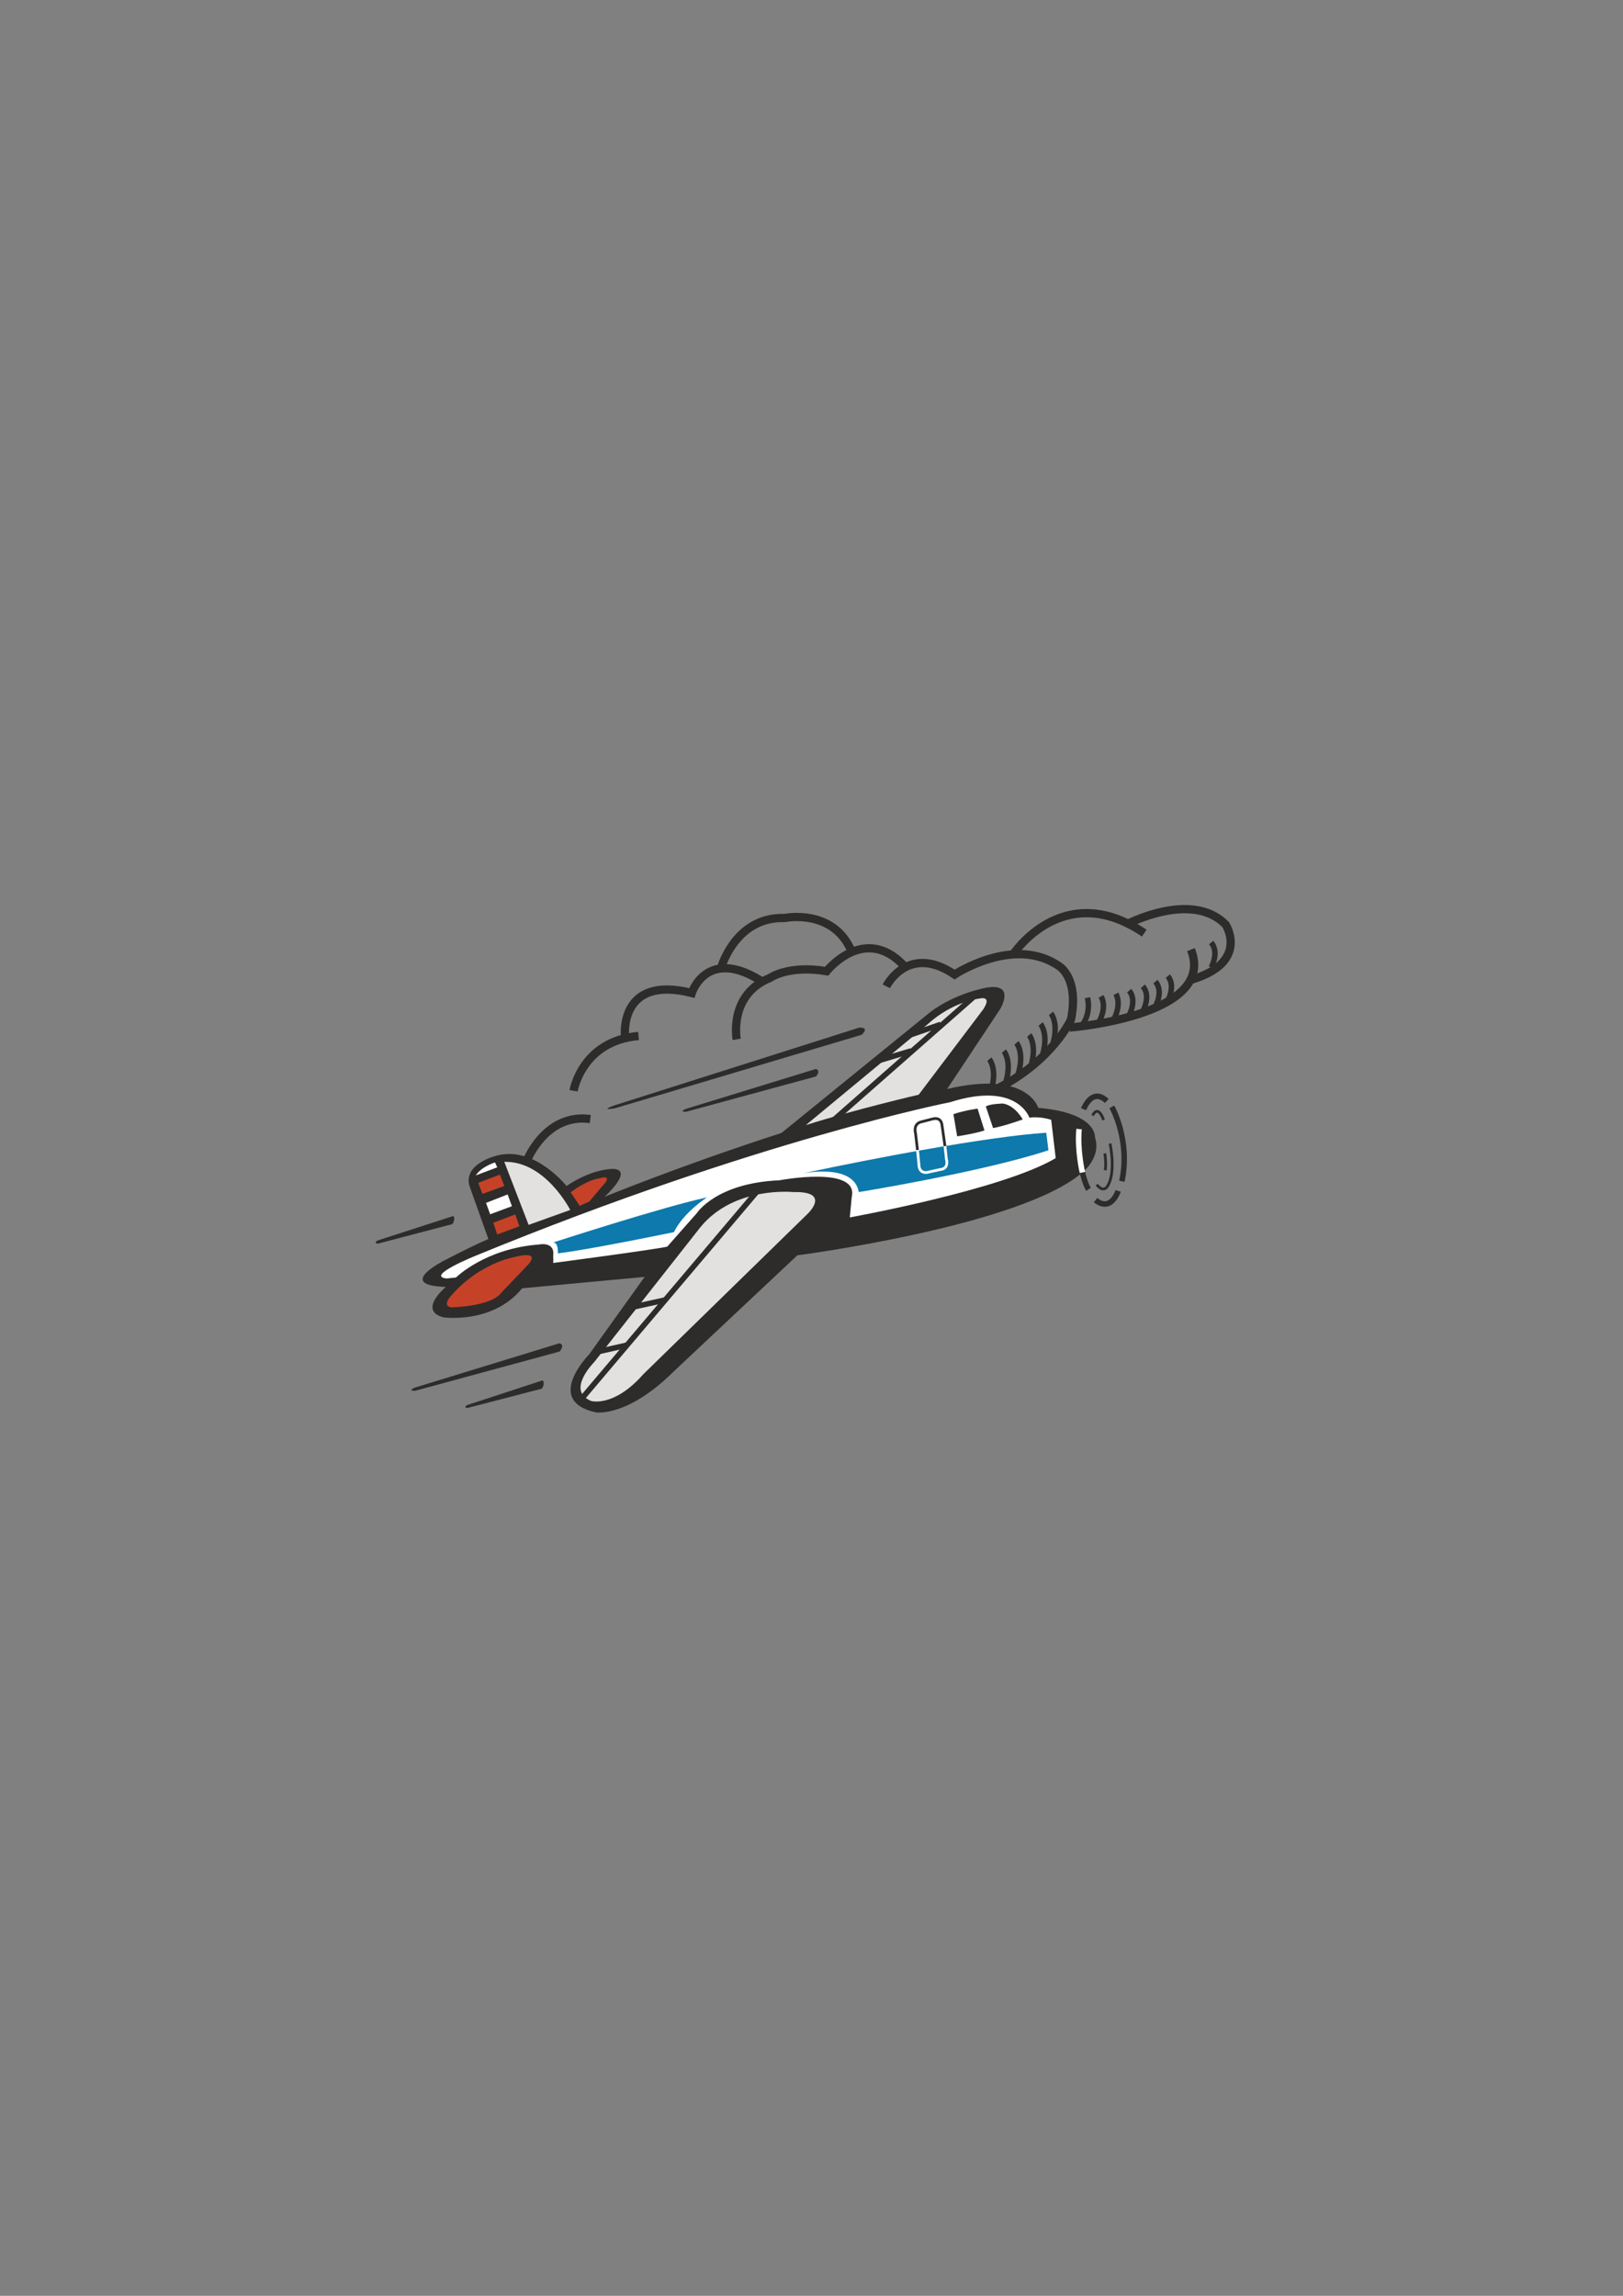 <?xml version="1.0" encoding="utf-8"?>
<!-- Created by UniConvertor 2.0rc4 (https://sk1project.net/) -->
<svg xmlns="http://www.w3.org/2000/svg" height="841.89pt" viewBox="0 0 595.276 841.89" width="595.276pt" version="1.1" xmlns:xlink="http://www.w3.org/1999/xlink" id="af07c39e-f611-11ea-b11f-dcc15c148e23">

<rect x="0" y="0" width="595.276" height="841.89" fill="#808080" stroke="none"/>

<g>
	<path style="fill:#2d2c2b;" d="M 179.126,454.353 L 172.142,434.769 C 169.982,426.417 182.582,423.681 182.582,423.681 196.262,420.297 207.782,434.913 207.782,434.913 217.502,428.361 224.918,428.649 224.918,428.649 232.622,429.009 221.75,438.873 221.75,438.873 221.75,438.873 250.766,426.993 286.622,415.473 L 341.126,371.193 C 350.702,363.921 362.15,362.121 362.15,362.121 372.59,360.537 366.83,370.041 366.83,370.041 L 347.39,399.345 C 376.982,392.361 380.798,406.257 380.798,406.257 402.542,408.129 401.606,417.057 401.606,417.057 404.054,424.473 396.998,429.945 396.998,429.945 374.03,449.745 292.454,460.329 292.454,460.329 L 247.454,502.593 C 230.102,519.945 218.51,517.929 218.51,517.929 199.286,513.681 216.062,496.689 216.062,496.689 L 236.438,468.249 191.51,472.425 C 180.71,485.673 162.638,483.081 162.638,483.081 153.134,480.561 163.502,471.921 163.502,471.921 144.71,471.345 162.998,462.201 162.998,462.201 162.998,462.201 172.718,457.089 179.126,454.353 L 179.126,454.353 Z" />
	<path style="fill:#e2e1e0;" d="M 209.15,443.697 C 209.15,443.697 200.006,425.697 184.958,426.057 L 193.886,449.169 209.15,443.697 Z" />
	<path style="fill:#c54228;" d="M 183.95,473.937 L 193.526,463.929 C 193.526,463.929 199.502,458.025 187.766,461.193 187.766,461.193 175.454,463.569 165.518,475.089 165.518,475.089 161.846,478.905 165.59,479.409 165.59,479.409 180.278,479.193 183.95,473.937 L 183.95,473.937 Z" />
	<path style="fill:#c54228;" d="M 184.958,434.913 L 183.374,430.737 175.382,433.761 176.966,437.793 184.958,434.913 Z" />
	<path style="fill:#ffffff;" d="M 187.766,442.329 L 186.182,438.009 178.262,441.105 179.774,445.281 187.766,442.329 Z" />
	<path style="fill:#c54228;" d="M 190.502,449.673 L 188.99,445.353 180.926,448.377 182.366,452.697 190.502,449.673 Z" />
	<path style="fill:#ffffff;" d="M 182.366,428.073 L 181.574,426.273 C 181.574,426.273 176.678,427.713 174.518,431.025 L 182.366,428.073 Z" />
	<path style="stroke:#2d2c2b;stroke-width:2.016;stroke-miterlimit:10.433;fill:none;" d="M 407.798,405.897 C 407.798,405.897 414.71,418.065 411.47,433.185" />
	<path style="stroke:#2d2c2b;stroke-width:2.016;stroke-miterlimit:10.433;fill:none;" d="M 410.102,436.713 C 410.102,436.713 407.582,444.705 401.822,440.097" />
	<path style="stroke:#2d2c2b;stroke-width:2.016;stroke-miterlimit:10.433;fill:none;" d="M 399.23,436.137 C 399.23,436.137 398.078,434.409 396.998,429.945" />
	<path style="stroke:#ffffff;stroke-width:2.016;stroke-miterlimit:10.433;fill:none;" d="M 396.998,429.945 C 396.998,429.945 395.054,421.737 395.774,414.033" />
	<path style="stroke:#2d2c2b;stroke-width:2.016;stroke-miterlimit:10.433;fill:none;" d="M 397.43,406.761 C 397.43,406.761 400.454,398.553 405.926,403.737" />
	<path style="stroke:#2d2c2b;stroke-width:1.008;stroke-miterlimit:10.433;fill:none;" d="M 402.254,434.409 C 402.254,434.409 405.062,438.369 406.79,433.833 406.79,433.833 409.094,429.657 407.15,419.361" />
	<path style="stroke:#2d2c2b;stroke-width:1.008;stroke-miterlimit:10.433;fill:none;" d="M 400.742,409.065 C 400.742,409.065 402.614,404.673 404.774,410.721" />
	<path style="fill:#c54228;" d="M 209.294,437.217 L 212.606,442.185 216.134,440.601 220.886,434.985 C 220.886,434.985 225.566,430.377 219.518,432.177 219.518,432.177 215.774,432.465 209.294,437.217 L 209.294,437.217 Z" />
	<path style="fill:#ffffff;" d="M 312.398,438.945 L 311.678,446.433 C 311.678,446.433 367.622,436.353 387.206,424.689 L 385.55,410.649 C 385.55,410.649 381.59,409.281 377.558,409.857 377.558,409.857 373.094,396.393 348.542,404.169 348.542,404.169 277.766,418.065 175.022,460.257 175.022,460.257 155.654,467.961 163.79,468.825 L 167.246,468.465 C 167.246,468.465 177.974,457.809 197.702,456.369 197.702,456.369 203.678,455.073 202.886,460.617 202.886,460.617 203.03,462.057 202.886,463.137 202.886,463.137 239.102,458.385 244.718,457.161 L 255.59,444.849 C 255.59,444.849 262.646,433.833 285.83,432.825 285.83,432.825 315.062,427.281 312.398,438.945 L 312.398,438.945 Z" />
	<path style="fill:#0d79ac;" d="M 202.814,455.649 C 202.814,455.649 243.638,442.401 259.334,439.089 259.334,439.089 250.766,444.489 247.166,451.833 247.166,451.833 215.918,458.313 204.614,459.609 204.614,459.609 204.902,455.433 202.814,455.649 L 202.814,455.649 Z" />
	<path style="fill:#0d79ac;" d="M 293.966,430.377 C 293.966,430.377 313.118,426.273 314.99,437.145 314.99,437.145 360.278,429.801 384.542,421.809 L 383.75,415.401 C 383.75,415.401 361.646,416.121 293.966,430.377 L 293.966,430.377 Z" />
	<path style="fill:#2d2c2b;" d="M 375.11,410.505 C 375.11,410.505 372.374,405.393 367.838,404.673 367.838,404.673 363.158,404.745 361.574,405.753 L 364.238,413.673 C 364.238,413.673 367.838,413.097 375.11,410.505 L 375.11,410.505 Z" />
	<path style="fill:#2d2c2b;" d="M 361.07,414.537 L 358.55,406.545 C 358.55,406.545 354.014,407.121 349.694,408.561 L 351.062,416.697 C 351.062,416.697 357.758,415.689 361.07,414.537 L 361.07,414.537 Z" />
	<path style="fill:#e2e1e0;" d="M 256.886,450.033 L 217.934,499.497 C 217.934,499.497 207.422,510.009 216.854,513.753 216.854,513.753 225.134,516.201 235.934,503.961 L 296.198,445.137 C 296.198,445.137 305.126,436.785 290.942,437.145 290.942,437.145 269.27,434.841 256.886,450.033 L 256.886,450.033 Z" />
	<g>
		<path style="fill:#ffffff;" d="M 405.35,429.153 C 405.35,429.153 405.854,427.065 405.206,422.961 L 405.35,429.153 Z" />
		<path style="stroke:#2d2c2b;stroke-width:1.008;stroke-miterlimit:10.433;fill:none;" d="M 405.35,429.153 C 405.35,429.153 405.854,427.065 405.206,422.961" />
	</g>
	<g>
		<path style="fill:#2d2c2b;" d="M 315.998,379.473 C 315.998,379.473 319.238,376.809 315.206,376.809 L 225.206,405.393 C 225.206,405.393 219.662,407.337 225.35,406.473 L 315.998,379.473 Z" />
		<path style="fill:#2d2c2b;" d="M 299.294,394.737 C 299.294,394.737 301.238,392.649 299.222,392.001 L 251.63,406.617 C 251.63,406.617 248.75,407.769 251.63,407.697 L 299.294,394.737 Z" />
	</g>
	<path style="fill:#2d2c2b;" d="M 205.262,495.609 C 205.262,495.609 207.422,493.233 205.19,492.585 L 152.342,508.785 C 152.342,508.785 149.102,510.009 152.27,510.009 L 205.262,495.609 Z" />
	<path style="fill:#2d2c2b;" d="M 198.782,509.217 C 198.782,509.217 200.078,507.201 198.998,506.193 L 171.494,515.193 C 171.494,515.193 169.766,515.985 171.35,516.345 L 198.782,509.217 Z" />
	<path style="fill:#e2e1e0;" d="M 295.55,412.593 L 340.694,375.225 C 340.694,375.225 348.542,367.593 359.846,366.081 359.846,366.081 363.806,365.289 360.638,370.113 L 336.95,401.433 C 336.95,401.433 313.406,406.905 295.55,412.593 L 295.55,412.593 Z" />
	<path style="stroke:#2d2c2b;stroke-width:2.016;stroke-miterlimit:10.433;fill:none;" d="M 277.478,437.145 L 213.614,512.601" />
	<path style="stroke:#2d2c2b;stroke-width:2.016;stroke-miterlimit:10.433;fill:none;" d="M 219.302,495.681 L 230.102,493.233" />
	<path style="stroke:#2d2c2b;stroke-width:2.016;stroke-miterlimit:10.433;fill:none;" d="M 232.046,479.337 L 243.782,476.745" />
	<path style="stroke:#2d2c2b;stroke-width:2.016;stroke-miterlimit:10.433;fill:none;" d="M 304.694,411.657 L 357.038,365.649" />
	<path style="stroke:#2d2c2b;stroke-width:2.016;stroke-miterlimit:10.433;fill:none;" d="M 334.142,379.401 L 345.014,375.657" />
	<path style="stroke:#2d2c2b;stroke-width:2.016;stroke-miterlimit:10.433;fill:none;" d="M 321.398,389.193 L 334.142,385.377" />
	<path style="stroke:#2d2c2b;stroke-width:1.008;stroke-miterlimit:10.433;fill:none;" d="M 346.598,420.297 L 345.518,412.737 C 345.518,412.737 345.446,409.353 341.918,410.361 L 337.742,411.441 C 337.742,411.441 334.934,411.945 335.798,415.617 L 336.518,421.737" />
	<path style="stroke:#ffffff;stroke-width:1.008;stroke-miterlimit:10.433;fill:none;" d="M 346.598,420.297 L 347.102,424.977 C 347.102,424.977 348.254,428.577 344.87,428.865 L 339.974,429.945 C 339.974,429.945 337.022,430.521 337.022,426.849 L 336.518,421.809" />
	<path style="stroke:#2d2c2b;stroke-width:3.024;stroke-miterlimit:10.433;fill:none;" d="M 192.662,426.921 C 192.662,426.921 199.358,408.057 216.494,410.361" />
	<path style="stroke:#2d2c2b;stroke-width:3.024;stroke-miterlimit:10.433;fill:none;" d="M 210.374,399.993 C 210.374,399.993 213.398,381.705 234.206,379.905" />
	<path style="stroke:#2d2c2b;stroke-width:3.024;stroke-miterlimit:10.433;fill:none;" d="M 229.238,379.905 C 229.238,379.905 226.862,357.369 253.718,364.137 253.718,364.137 259.19,347.001 279.35,359.817" />
	<path style="stroke:#2d2c2b;stroke-width:3.024;stroke-miterlimit:10.433;fill:none;" d="M 270.206,381.129 C 270.206,381.129 267.11,364.785 282.446,358.593 282.446,358.593 289.142,353.769 303.182,356.145 303.182,356.145 317.15,338.505 331.766,354.345" />
	<path style="stroke:#2d2c2b;stroke-width:3.024;stroke-miterlimit:10.433;fill:none;" d="M 325.07,361.689 C 325.07,361.689 332.99,345.777 350.126,357.369 350.126,357.369 372.086,342.825 388.502,354.345 388.502,354.345 395.846,358.593 392.822,373.857 392.822,373.857 386.054,389.049 365.318,399.417" />
	<path style="stroke:#2d2c2b;stroke-width:3.024;stroke-miterlimit:10.433;fill:none;" d="M 264.086,356.145 C 264.086,356.145 268.982,336.057 287.846,336.633 287.846,336.633 305.63,332.961 312.326,348.873" />
	<path style="stroke:#2d2c2b;stroke-width:3.024;stroke-miterlimit:10.433;fill:none;" d="M 371.51,350.097 C 371.51,350.097 389.726,321.945 419.678,342.177" />
	<path style="stroke:#2d2c2b;stroke-width:3.024;stroke-miterlimit:10.433;fill:none;" d="M 412.982,339.081 C 412.982,339.081 437.03,326.265 449.558,339.081 449.558,339.081 458.414,352.833 437.03,359.241" />
	<path style="stroke:#2d2c2b;stroke-width:3.024;stroke-miterlimit:10.433;fill:none;" d="M 392.246,376.809 C 392.246,376.809 446.534,372.633 436.814,348.225" />
	<path style="stroke:#2d2c2b;stroke-width:2.016;stroke-miterlimit:10.433;fill:none;" d="M 397.07,375.657 C 397.07,375.657 400.166,371.985 398.87,365.865" />
	<path style="stroke:#2d2c2b;stroke-width:2.016;stroke-miterlimit:10.433;fill:none;" d="M 403.19,374.505 C 403.19,374.505 406.142,369.537 403.838,365.361" />
	<path style="stroke:#2d2c2b;stroke-width:2.016;stroke-miterlimit:10.433;fill:none;" d="M 419.174,370.761 C 419.174,370.761 422.27,365.289 419.174,361.689" />
	<path style="stroke:#2d2c2b;stroke-width:2.016;stroke-miterlimit:10.433;fill:none;" d="M 423.782,368.961 C 423.782,368.961 426.878,363.633 423.782,359.961" />
	<path style="stroke:#2d2c2b;stroke-width:2.016;stroke-miterlimit:10.433;fill:none;" d="M 444.23,354.777 C 444.23,354.777 447.326,349.305 444.23,345.633" />
	<path style="stroke:#2d2c2b;stroke-width:2.016;stroke-miterlimit:10.433;fill:none;" d="M 385.478,371.625 C 385.478,371.625 388.502,375.297 386.054,383.217" />
	<path style="stroke:#2d2c2b;stroke-width:2.016;stroke-miterlimit:10.433;fill:none;" d="M 381.662,375.513 C 381.662,375.513 384.758,379.113 382.31,387.105" />
	<path style="stroke:#2d2c2b;stroke-width:2.016;stroke-miterlimit:10.433;fill:none;" d="M 368.198,385.449 C 368.198,385.449 371.294,389.049 368.846,397.041" />
	<path style="stroke:#2d2c2b;stroke-width:2.016;stroke-miterlimit:10.433;fill:none;" d="M 362.87,388.401 C 362.87,388.401 365.966,392.145 363.446,399.993" />
	<path style="stroke:#2d2c2b;stroke-width:2.016;stroke-miterlimit:10.433;fill:none;" d="M 377.486,379.545 C 377.486,379.545 380.51,383.145 378.062,391.137" />
	<path style="stroke:#2d2c2b;stroke-width:2.016;stroke-miterlimit:10.433;fill:none;" d="M 408.662,373.497 C 408.662,373.497 411.398,368.673 409.31,364.425" />
	<path style="stroke:#2d2c2b;stroke-width:2.016;stroke-miterlimit:10.433;fill:none;" d="M 414.134,372.345 C 414.134,372.345 417.158,366.801 414.134,363.273" />
	<path style="stroke:#2d2c2b;stroke-width:2.016;stroke-miterlimit:10.433;fill:none;" d="M 428.318,366.945 C 428.318,366.945 431.342,361.545 428.318,357.945" />
	<path style="fill:#2d2c2b;" d="M 165.95,448.881 C 165.95,448.881 167.246,446.865 166.238,445.929 L 138.59,454.857 C 138.59,454.857 136.862,455.721 138.518,456.081 L 165.95,448.881 Z" />
	<path style="stroke:#2d2c2b;stroke-width:2.016;stroke-miterlimit:10.433;fill:none;" d="M 372.806,382.425 C 372.806,382.425 375.902,386.025 373.382,394.017" />
</g>
</svg>